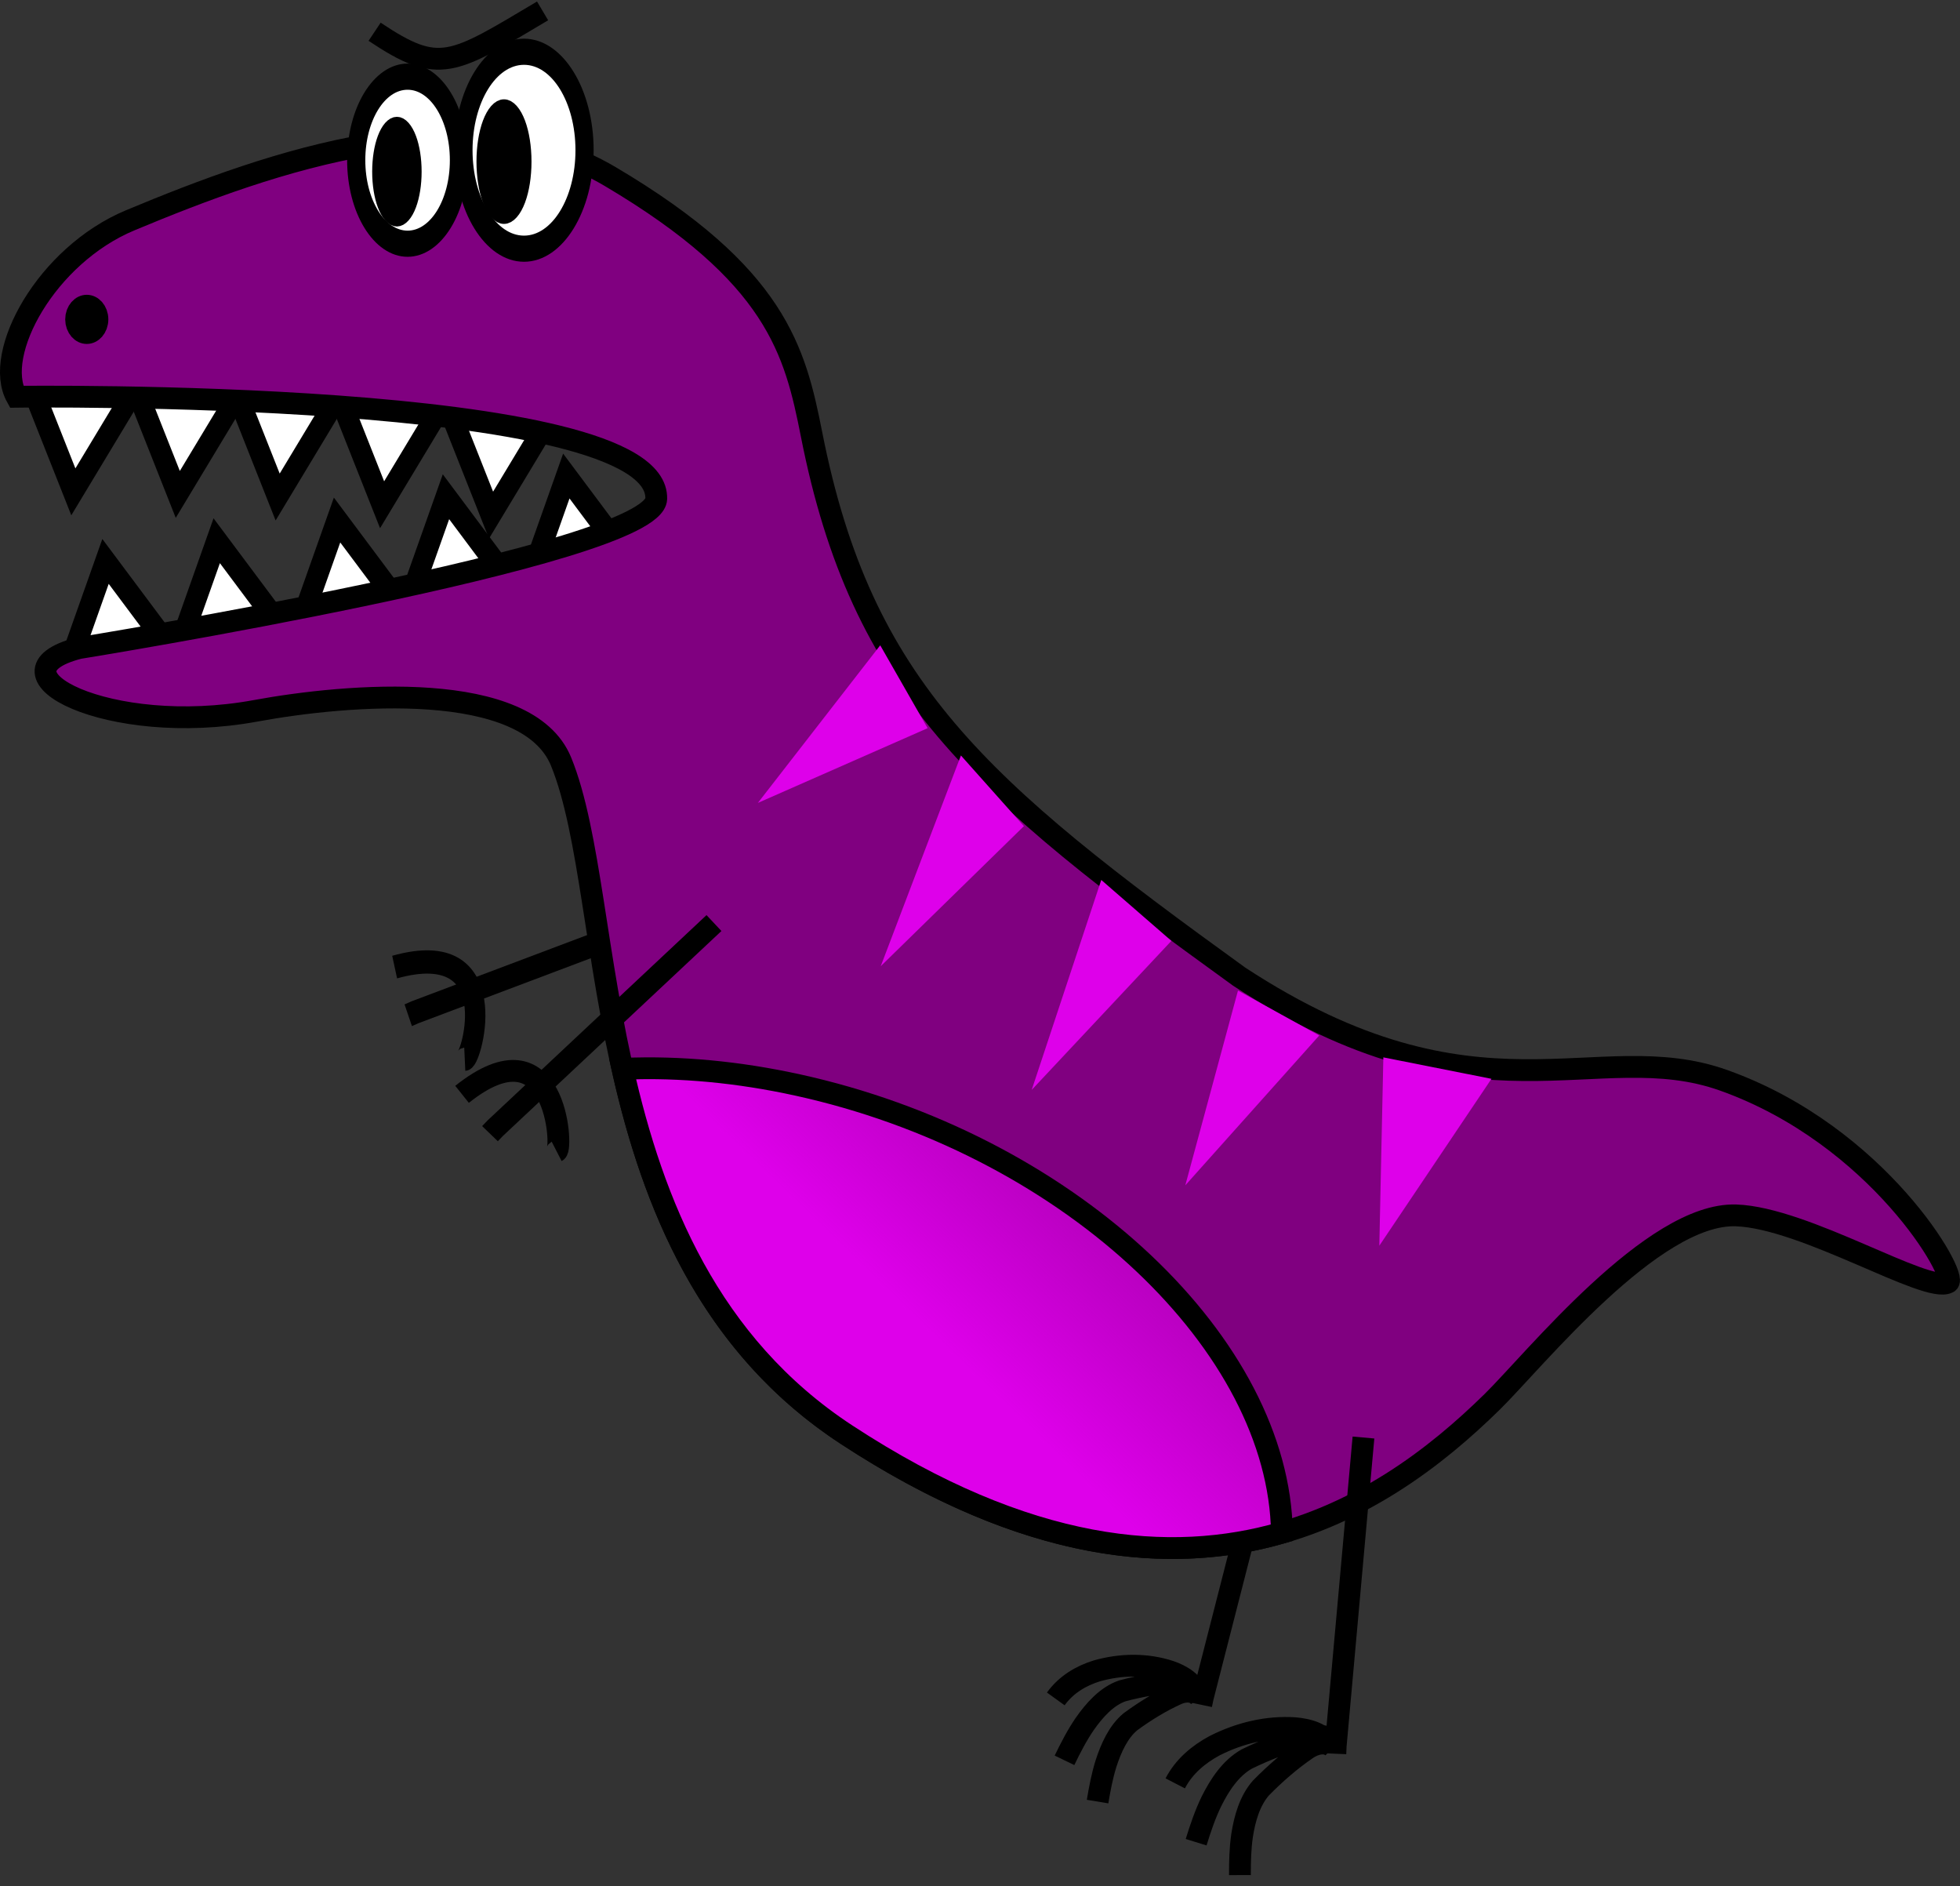 <?xml version="1.0" encoding="UTF-8" standalone="no"?>
<!-- Created with Inkscape (http://www.inkscape.org/) -->
<svg
    xmlns:inkscape="http://www.inkscape.org/namespaces/inkscape"
    xmlns:rdf="http://www.w3.org/1999/02/22-rdf-syntax-ns#"
    xmlns="http://www.w3.org/2000/svg"
    xmlns:sodipodi="http://sodipodi.sourceforge.net/DTD/sodipodi-0.dtd"
    xmlns:cc="http://creativecommons.org/ns#"
    xmlns:xlink="http://www.w3.org/1999/xlink"
    xmlns:dc="http://purl.org/dc/elements/1.1/"
    xmlns:svg="http://www.w3.org/2000/svg"
    xmlns:ns1="http://sozi.baierouge.fr"
    id="svg2474"
    sodipodi:docname="trex.svg"
    viewBox="0 0 359.76 346.09"
    sodipodi:version="0.32"
    version="1.1"
    inkscape:output_extension="org.inkscape.output.svg.inkscape"
    inkscape:version="0.46+devel r22415"
  >
  <rect x="0" y="0" width="359.76" height="346.09" fill="#333333" stroke="none"/>
  <title
      id="title2913"
    >Dino: very simple BD style T-REX</title
  >
  <defs
      id="defs2476"
    >
    <linearGradient
        id="linearGradient2911"
        y2="726.26"
        gradientUnits="userSpaceOnUse"
        x2="514.34"
        gradientTransform="matrix(.732 0 0 .834 38.773 -336.49)"
        y1="814.09"
        x1="439.89"
        inkscape:collect="always"
      >
      <stop
          id="stop5391"
          style="stop-color:#de00ea"
          offset="0"
      />
      <stop
          id="stop5393"
          style="stop-color:#de00ea;stop-opacity:0"
          offset="1"
      />
    </linearGradient
    >
  </defs
  >
  <sodipodi:namedview
      id="base"
      bordercolor="#666666"
      inkscape:pageshadow="2"
      inkscape:window-y="95"
      pagecolor="#ffffff"
      inkscape:window-height="669"
      inkscape:window-maximized="0"
      inkscape:zoom="0.7"
      inkscape:window-x="115"
      showgrid="false"
      borderopacity="1.0"
      inkscape:current-layer="layer1"
      inkscape:cx="365.51162"
      inkscape:cy="132.61515"
      inkscape:window-width="687"
      inkscape:pageopacity="0.0"
      inkscape:document-units="px"
  />
  <g
      id="layer1"
      inkscape:label="Calque 1"
      inkscape:groupmode="layer"
      transform="translate(-185.84 -93.605)"
    >
    <g
        id="g2879"
      >
      <g
          id="g3305"
          transform="matrix(.682 0.301 -.264 .778 262.98 -382.08)"
        >
        <path
            id="path3301"
            style="stroke:#000000;stroke-width:5.121;fill:none"
            d="m339.85 694.79l-54.854 45.13-1.338 1.22"
        />
        <path
            id="path3303"
            sodipodi:nodetypes="cc"
            style="stroke:#000000;stroke-width:5.121;fill:none"
            d="m276.65 732.49c23.596-16.523 25.323 11.833 23.732 12.549"
        />
      </g
      >
      <path
          id="path3348"
          style="stroke:#000000;stroke-width:9.39;fill:#ffffff"
          sodipodi:type="star"
          d="m191.34 641.21-20.607-12.02-20.607-12.02 20.713-11.836 20.713-11.836-0.106 23.856-0.106 23.856z"
          sodipodi:r1="27.546803"
          inkscape:flatsided="false"
          transform="matrix(.322 .25 -.23 .385 285.17 -110.84)"
          sodipodi:arg2="2.0988478"
          sodipodi:arg1="1.0516502"
          inkscape:randomized="0"
          sodipodi:cy="617.29468"
          sodipodi:cx="177.67154"
          inkscape:rounded="0"
          sodipodi:r2="13.773401"
          sodipodi:sides="3"
      />
      <path
          id="path3350"
          style="stroke:#000000;stroke-width:9.39;fill:#ffffff"
          sodipodi:type="star"
          sodipodi:sides="3"
          sodipodi:r1="27.546803"
          sodipodi:r2="13.773401"
          sodipodi:arg1="1.0516502"
          sodipodi:arg2="2.0988478"
          transform="matrix(.322 .25 -.23 .385 304.34 -110.37)"
          inkscape:randomized="0"
          sodipodi:cy="617.29468"
          sodipodi:cx="177.67154"
          inkscape:rounded="0"
          inkscape:flatsided="false"
          d="m191.34 641.21-20.607-12.02-20.607-12.02 20.713-11.836 20.713-11.836-0.106 23.856-0.106 23.856z"
      />
      <path
          id="path3352"
          style="stroke:#000000;stroke-width:9.39;fill:#ffffff"
          sodipodi:type="star"
          d="m191.34 641.21-20.607-12.02-20.607-12.02 20.713-11.836 20.713-11.836-0.106 23.856-0.106 23.856z"
          sodipodi:r1="27.546803"
          inkscape:flatsided="false"
          transform="matrix(.322 .25 -.23 .385 322.67 -109.89)"
          sodipodi:arg2="2.0988478"
          sodipodi:arg1="1.0516502"
          inkscape:randomized="0"
          sodipodi:cy="617.29468"
          sodipodi:cx="177.67154"
          inkscape:rounded="0"
          sodipodi:r2="13.773401"
          sodipodi:sides="3"
      />
      <path
          id="path3354"
          style="stroke:#000000;stroke-width:9.39;fill:#ffffff"
          sodipodi:type="star"
          sodipodi:sides="3"
          sodipodi:r1="27.546803"
          sodipodi:r2="13.773401"
          sodipodi:arg1="1.0516502"
          sodipodi:arg2="2.0988478"
          transform="matrix(.322 .25 -.23 .385 341.84 -108.47)"
          inkscape:randomized="0"
          sodipodi:cy="617.29468"
          sodipodi:cx="177.67154"
          inkscape:rounded="0"
          inkscape:flatsided="false"
          d="m191.34 641.21-20.607-12.02-20.607-12.02 20.713-11.836 20.713-11.836-0.106 23.856-0.106 23.856z"
      />
      <path
          id="path3356"
          style="stroke:#000000;stroke-width:9.39;fill:#ffffff"
          sodipodi:type="star"
          d="m191.34 641.21-20.607-12.02-20.607-12.02 20.713-11.836 20.713-11.836-0.106 23.856-0.106 23.856z"
          sodipodi:r1="27.546803"
          inkscape:flatsided="false"
          transform="matrix(.322 .25 -.23 .385 361.84 -106.57)"
          sodipodi:arg2="2.0988478"
          sodipodi:arg1="1.0516502"
          inkscape:randomized="0"
          sodipodi:cy="617.29468"
          sodipodi:cx="177.67154"
          inkscape:rounded="0"
          sodipodi:r2="13.773401"
          sodipodi:sides="3"
      />
      <path
          id="path3360"
          sodipodi:r2="13.773401"
          style="stroke:#000000;stroke-width:9.39;fill:#ffffff"
          sodipodi:type="star"
          d="m191.34 641.21-20.607-12.02-20.607-12.02 20.713-11.836 20.713-11.836-0.106 23.856-0.106 23.856z"
          sodipodi:r1="27.546803"
          inkscape:transform-center-x="11.940397"
          inkscape:transform-center-y="-33.586855"
          transform="matrix(.064 .438 -.403 .077 444.32 83.351)"
          sodipodi:arg2="2.0988478"
          sodipodi:arg1="1.0516502"
          inkscape:randomized="0"
          sodipodi:cy="617.29468"
          sodipodi:cx="177.67154"
          inkscape:rounded="0"
          inkscape:flatsided="false"
          sodipodi:sides="3"
      />
      <path
          id="path3372"
          style="stroke:#000000;stroke-width:9.39;fill:#ffffff"
          sodipodi:type="star"
          sodipodi:sides="3"
          inkscape:transform-center-x="11.940397"
          sodipodi:r1="27.546803"
          sodipodi:r2="13.773401"
          inkscape:transform-center-y="-33.586855"
          sodipodi:arg1="1.0516502"
          sodipodi:arg2="2.0988478"
          transform="matrix(.064 .438 -.403 .077 528.9 67.682)"
          inkscape:randomized="0"
          sodipodi:cy="617.29468"
          sodipodi:cx="177.67154"
          inkscape:rounded="0"
          inkscape:flatsided="false"
          d="m191.34 641.21-20.607-12.02-20.607-12.02 20.713-11.836 20.713-11.836-0.106 23.856-0.106 23.856z"
      />
      <path
          id="path3374"
          sodipodi:r2="13.773401"
          style="stroke:#000000;stroke-width:9.39;fill:#ffffff"
          sodipodi:type="star"
          d="m191.34 641.21-20.607-12.02-20.607-12.02 20.713-11.836 20.713-11.836-0.106 23.856-0.106 23.856z"
          sodipodi:r1="27.546803"
          inkscape:transform-center-x="11.940397"
          inkscape:transform-center-y="-33.586855"
          transform="matrix(.064 .438 -.403 .077 506.81 71.481)"
          sodipodi:arg2="2.0988478"
          sodipodi:arg1="1.0516502"
          inkscape:randomized="0"
          sodipodi:cy="617.29468"
          sodipodi:cx="177.67154"
          inkscape:rounded="0"
          inkscape:flatsided="false"
          sodipodi:sides="3"
      />
      <path
          id="path3376"
          style="stroke:#000000;stroke-width:9.39;fill:#ffffff"
          sodipodi:type="star"
          sodipodi:sides="3"
          inkscape:transform-center-x="11.940397"
          sodipodi:r1="27.546803"
          sodipodi:r2="13.773401"
          inkscape:transform-center-y="-33.586855"
          sodipodi:arg1="1.0516502"
          sodipodi:arg2="2.0988478"
          transform="matrix(.064 .438 -.403 .077 486.82 75.754)"
          inkscape:randomized="0"
          sodipodi:cy="617.29468"
          sodipodi:cx="177.67154"
          inkscape:rounded="0"
          inkscape:flatsided="false"
          d="m191.34 641.21-20.607-12.02-20.607-12.02 20.713-11.836 20.713-11.836-0.106 23.856-0.106 23.856z"
      />
      <path
          id="path3378"
          sodipodi:r2="13.773401"
          style="stroke:#000000;stroke-width:9.39;fill:#ffffff"
          sodipodi:type="star"
          d="m191.34 641.21-20.607-12.02-20.607-12.02 20.713-11.836 20.713-11.836-0.106 23.856-0.106 23.856z"
          sodipodi:r1="27.546803"
          inkscape:transform-center-x="11.940397"
          inkscape:transform-center-y="-33.586855"
          transform="matrix(.064 .438 -.403 .077 464.73 79.553)"
          sodipodi:arg2="2.0988478"
          sodipodi:arg1="1.0516502"
          inkscape:randomized="0"
          sodipodi:cy="617.29468"
          sodipodi:cx="177.67154"
          inkscape:rounded="0"
          inkscape:flatsided="false"
          sodipodi:sides="3"
      />
      <path
          id="path3412"
          style="stroke:#000000;stroke-width:4;fill:none"
          d="m405.72 404.94c-0.725-2.674-3.086-3.909-5.155-4.634-4.369-1.42-9.037-1.325-13.426-0.08-2.811 0.877-5.575 2.454-7.509 5.135m26.894-0.382c-0.485-2.038-2.494-2.755-4.124-2.733-3.55 0.107-7.088 0.715-10.552 1.638-2.837 0.986-5.094 3.487-6.928 6.112-1.412 2.067-2.58 4.339-3.69 6.636m39.131-65.203l-13.739 53.625-0.292 1.386m-0.17-1.144c-0.916-1.561-2.817-1.457-4.211-0.859-3.022 1.353-5.91 3.128-8.657 5.145-2.194 1.848-3.518 4.778-4.449 7.663-0.705 2.26-1.151 4.608-1.541 6.957"
      />
      <path
          id="path3229"
          sodipodi:nodetypes="cscscssssssscss"
          style="stroke:#000000;stroke-width:4;fill:#800080"
          d="m297.84 126c-26.167-15.485-61.971-2.868-88.097 8.03-15.453 6.446-25.225 24.498-20.86 32.384 0 0 118.09-1.552 117.41 18.735-0.357 10.337-105.98 27.386-105.98 27.386-17.555 4.537 5.572 16.454 32.399 11.517 16.903-3.111 49.89-5.913 56.115 9.314 10.614 25.962 3.964 91.787 52.368 123.49 60.63 39.714 98.171 13.964 118.52-5.994 7.704-7.554 29.471-34.729 44.762-34.227 12.693 0.417 35.057 14.437 38.945 12.312 1.933-1.056-12.722-26.944-41.196-37.097-23.425-8.353-45.085 9.698-88.943-19.03-47.786-34.51-69.281-52.923-78.472-99.448-3.046-15.416-6.456-29.313-36.977-47.374z"
      />
      <path
          id="path3299"
          sodipodi:nodetypes="cc"
          style="stroke:#000000;stroke-width:4;fill:none"
          d="m270.65 294.42c17.264-13.777 18.528 9.867 17.364 10.464"
      />
      <path
          id="path3269"
          style="stroke:#000000;stroke-width:4;fill:none"
          d="m316.89 262.99l-40.135 37.63-0.979 1.017"
      />
      <path
          id="path3313"
          sodipodi:rx="18.522778"
          sodipodi:ry="20.938791"
          style="stroke:#000000;stroke-width:5.558;fill:#ffffff"
          sodipodi:type="arc"
          d="m370.46 554.66c0 11.564-8.293 20.939-18.523 20.939s-18.523-9.375-18.523-20.939 8.293-20.939 18.523-20.939 18.523 9.375 18.523 20.939z"
          transform="matrix(.6 0 0 .863 70.859 -357.5)"
          sodipodi:cy="554.66321"
          sodipodi:cx="351.93277"
      />
      <path
          id="path3315"
          sodipodi:rx="5.6373668"
          sodipodi:ry="10.469396"
          style="stroke:#000000;stroke-width:5.558;fill:#000000"
          sodipodi:type="arc"
          d="m173.95 528.09c0 5.782-2.524 10.469-5.637 10.469-3.113 0-5.637-4.687-5.637-10.469 0-5.782 2.524-10.469 5.637-10.469 3.113 0 5.637 4.687 5.637 10.469z"
          transform="matrix(.6 0 0 .863 177.36 -332.48)"
          sodipodi:cy="528.08704"
          sodipodi:cx="168.31567"
      />
      <path
          id="path3325"
          sodipodi:rx="18.522778"
          sodipodi:ry="20.938791"
          style="stroke:#000000;stroke-width:6.555;fill:#ffffff"
          sodipodi:type="arc"
          d="m370.46 554.66c0 11.564-8.293 20.939-18.523 20.939s-18.523-9.375-18.523-20.939 8.293-20.939 18.523-20.939 18.523 9.375 18.523 20.939z"
          transform="matrix(.509 0 0 .732 81.516 -283.01)"
          sodipodi:cy="554.66321"
          sodipodi:cx="351.93277"
      />
      <path
          id="path3327"
          sodipodi:rx="5.6373668"
          sodipodi:ry="10.469396"
          style="stroke:#000000;stroke-width:6.555;fill:#000000"
          sodipodi:type="arc"
          d="m173.95 528.09c0 5.782-2.524 10.469-5.637 10.469-3.113 0-5.637-4.687-5.637-10.469 0-5.782 2.524-10.469 5.637-10.469 3.113 0 5.637 4.687 5.637 10.469z"
          transform="matrix(.509 0 0 .732 173.02 -261.46)"
          sodipodi:cy="528.08704"
          sodipodi:cx="168.31567"
      />
      <path
          id="path3380"
          sodipodi:rx="2.8473003"
          sodipodi:ry="2.8473003"
          style="stroke:#000000;stroke-width:5.121;fill:#000000"
          sodipodi:type="arc"
          d="m236.9 575.72c0 1.573-1.275 2.847-2.847 2.847s-2.847-1.275-2.847-2.847 1.275-2.847 2.847-2.847 2.847 1.275 2.847 2.847z"
          transform="matrix(.732 0 0 .834 30.44 -327.94)"
          sodipodi:cy="575.72412"
          sodipodi:cx="234.04808"
      />
      <path
          id="path3384"
          style="fill:#de00ea"
          sodipodi:type="star"
          d="m495.43 593.38-37.842-63.571-37.842-63.571 73.975-0.986 73.975-0.986-36.133 64.557-36.133 64.557z"
          sodipodi:r1="85.426605"
          inkscape:flatsided="false"
          transform="matrix(.076 .091 -.161 .25 405.38 77.48)"
          sodipodi:arg2="2.6046613"
          sodipodi:arg1="1.5574638"
          inkscape:randomized="0"
          sodipodi:cy="507.95837"
          sodipodi:cx="494.29132"
          inkscape:rounded="0"
          sodipodi:r2="42.713299"
          sodipodi:sides="3"
      />
      <path
          id="path3386"
          style="fill:#de00ea"
          sodipodi:type="star"
          sodipodi:sides="3"
          sodipodi:r1="85.426605"
          sodipodi:r2="42.713299"
          sodipodi:arg1="1.5574638"
          sodipodi:arg2="2.6046613"
          transform="matrix(.133 .03 -.085 .254 423.56 156.62)"
          inkscape:randomized="0"
          sodipodi:cy="507.95837"
          sodipodi:cx="494.29132"
          inkscape:rounded="0"
          inkscape:flatsided="false"
          d="m495.43 593.38-37.842-63.571-37.842-63.571 73.975-0.986 73.975-0.986-36.133 64.557-36.133 64.557z"
      />
      <path
          id="path3388"
          sodipodi:r2="42.713299"
          style="fill:#de00ea"
          sodipodi:type="star"
          d="m495.43 593.38-37.842-63.571-37.842-63.571 73.975-0.986 73.975-0.986-36.133 64.557-36.133 64.557z"
          sodipodi:r1="85.426605"
          inkscape:transform-center-x="11.211376"
          inkscape:transform-center-y="7.2148243"
          transform="matrix(.056 .105 -.21 .165 421.81 91.018)"
          sodipodi:arg2="2.6046613"
          sodipodi:arg1="1.5574638"
          inkscape:randomized="0"
          sodipodi:cy="507.95837"
          sodipodi:cx="494.29132"
          inkscape:rounded="0"
          inkscape:flatsided="false"
          sodipodi:sides="3"
      />
      <path
          id="path3390"
          style="fill:#de00ea"
          sodipodi:type="star"
          sodipodi:sides="3"
          sodipodi:r1="85.426605"
          sodipodi:r2="42.713299"
          sodipodi:arg1="1.5574638"
          sodipodi:arg2="2.6046613"
          transform="matrix(.099 .059 -.135 .246 434.46 135.92)"
          inkscape:randomized="0"
          sodipodi:cy="507.95837"
          sodipodi:cx="494.29132"
          inkscape:rounded="0"
          inkscape:flatsided="false"
          d="m495.43 593.38-37.842-63.571-37.842-63.571 73.975-0.986 73.975-0.986-36.133 64.557-36.133 64.557z"
      />
      <path
          id="path3392"
          style="fill:#de00ea"
          sodipodi:type="star"
          d="m495.43 593.38-37.842-63.571-37.842-63.571 73.975-0.986 73.975-0.986-36.133 64.557-36.133 64.557z"
          sodipodi:r1="85.426605"
          inkscape:flatsided="false"
          transform="matrix(.085 .079 -.151 .256 422.7 102.56)"
          sodipodi:arg2="2.6046613"
          sodipodi:arg1="1.5574638"
          inkscape:randomized="0"
          sodipodi:cy="507.95837"
          sodipodi:cx="494.29132"
          inkscape:rounded="0"
          sodipodi:r2="42.713299"
          sodipodi:sides="3"
      />
      <path
          id="path3432"
          inkscape:transform-center-x="16.939241"
          inkscape:transform-center-y="-7.7397035"
          style="stroke:#000000;stroke-width:4;fill:none"
          d="m430 414.08c-1.287-2.477-4.097-3.127-6.493-3.343-5.039-0.344-10.125 0.889-14.692 3.195-2.911 1.556-5.64 3.796-7.258 6.928m29.331-6.938c-0.907-1.904-3.236-2.127-5.014-1.707-3.861 0.971-7.617 2.438-11.232 4.199-2.92 1.671-4.923 4.704-6.443 7.757-1.161 2.396-2.018 4.936-2.807 7.487m30.714-74.261c-5.096 56.577-5.096 56.577-5.096 56.577l-0.063 1.447m-0.397-1.094c-1.29-1.326-3.349-0.759-4.763 0.175-3.053 2.079-5.882 4.546-8.512 7.218-2.057 2.369-2.962 5.6-3.446 8.691-0.352 2.415-0.405 4.855-0.397 7.281"
      />
      <path
          id="path3436"
          style="stroke:#000000;stroke-width:4;fill:url(#linearGradient2911)"
          d="m302.56 289.66c-0.826 0.017-1.63 0.069-2.446 0.104 5.546 24.644 15.795 50.529 41.088 67.096 33.283 21.801 59.592 23.871 79.935 18.005-0.52-34.31-38.146-70.207-86.703-81.662-11.087-2.615-21.824-3.756-31.873-3.544z"
      />
      <path
          id="path5397"
          sodipodi:nodetypes="cz"
          style="stroke:#000000;stroke-width:4;fill:none"
          d="m254.6 99.432c11.946 7.975 14.168 6.063 30.833-3.827"
      />
    </g
    >
  </g
  >
</svg
>
